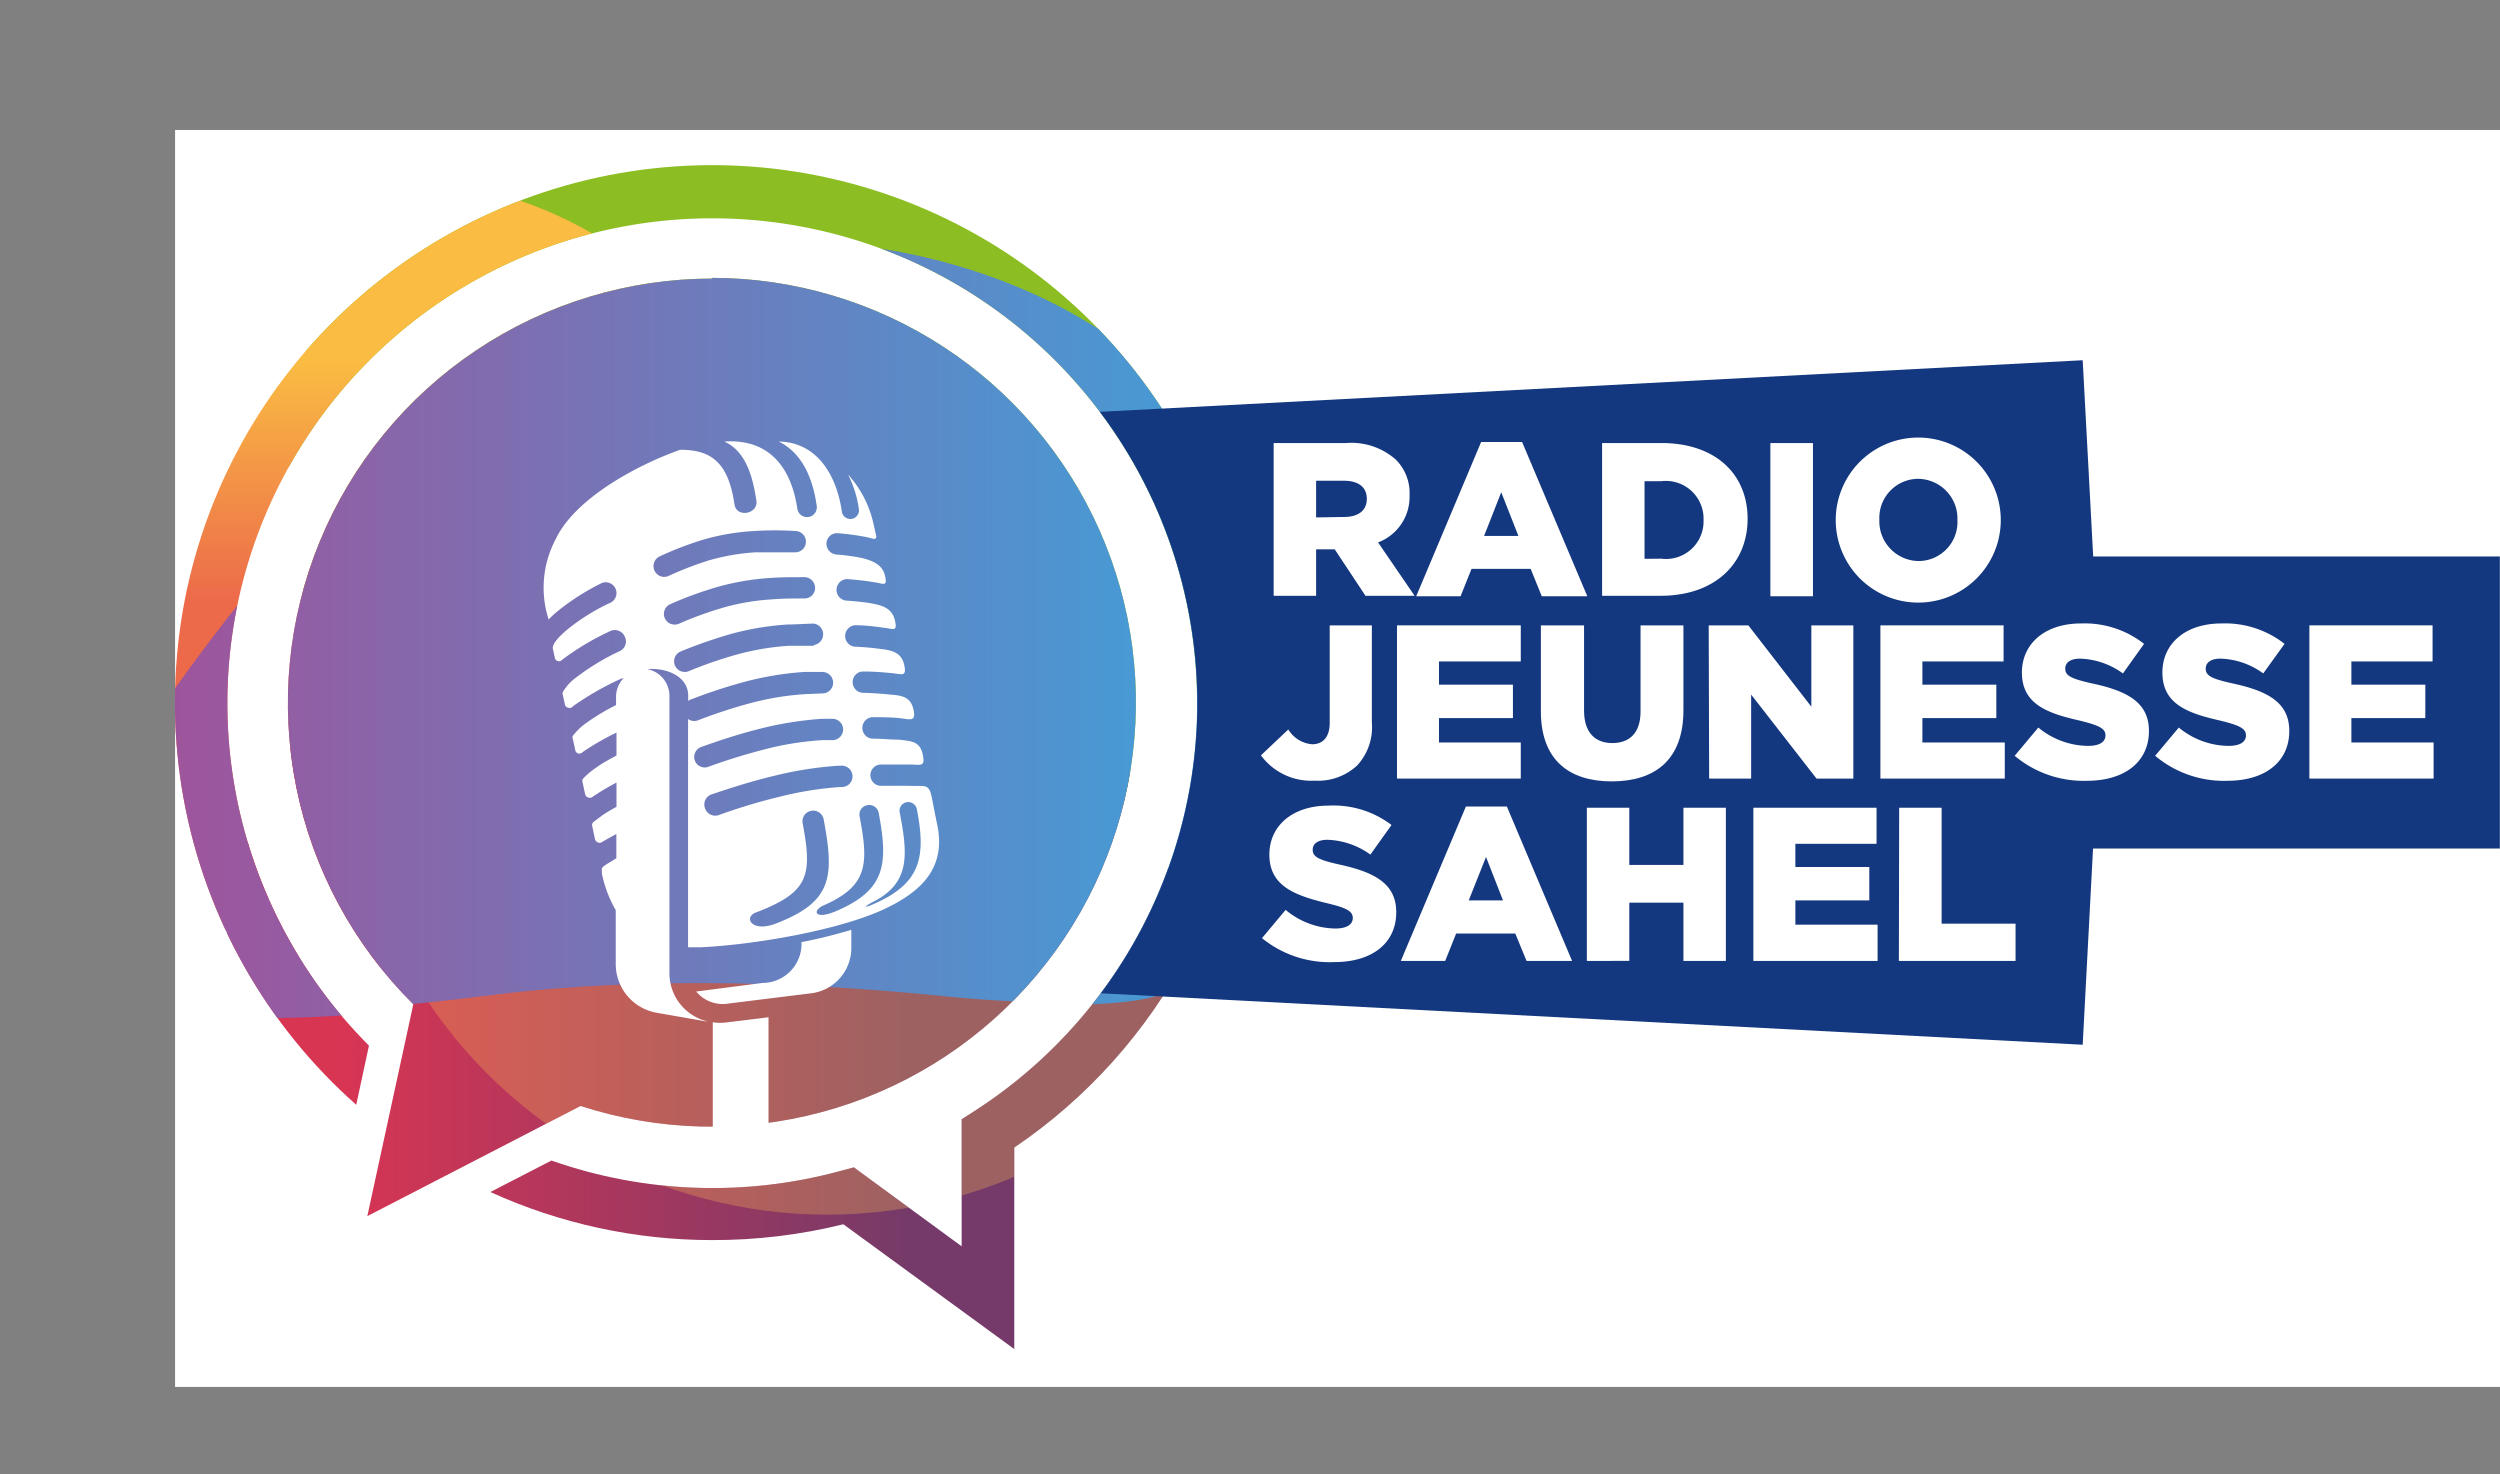 <svg xmlns="http://www.w3.org/2000/svg" xmlns:xlink="http://www.w3.org/1999/xlink" viewBox="0 0 169.06 99.7"><rect x="0" y="0" width="169.06" height="99.7" fill="#808080" stroke="none"/><defs><style>.cls-1{fill:none;}.cls-2{isolation:isolate;}.cls-3{fill:#fff;}.cls-4{clip-path:url(#clip-path);}.cls-5{fill:#8cbd22;}.cls-6{fill:url(#Dégradé_sans_nom_15);}.cls-7{fill:url(#Dégradé_sans_nom_28);}.cls-8{fill:#fabc50;opacity:0.3;mix-blend-mode:hue;}.cls-13,.cls-9{mix-blend-mode:multiply;}.cls-9{fill:url(#Dégradé_sans_nom_17);}.cls-10{clip-path:url(#clip-path-2);}.cls-11{fill:url(#Dégradé_sans_nom_15-2);}.cls-12{fill:url(#Dégradé_sans_nom_28-2);}.cls-13{fill:url(#Dégradé_sans_nom_17-2);}.cls-14{fill:#14387f;}</style><clipPath id="clip-path" transform="translate(11.84 8.79)"><path class="cls-1" d="M36.33,10.05A28.7,28.7,0,0,0,16.11,59.12L13,73.45,27.42,66a28.7,28.7,0,1,0,8.91-56Z"/></clipPath><linearGradient id="Dégradé_sans_nom_15" x1="26.65" y1="24.42" x2="26.65" y2="40.87" gradientUnits="userSpaceOnUse"><stop offset="0" stop-color="#fabc43"/><stop offset="1" stop-color="#ec694a"/></linearGradient><linearGradient id="Dégradé_sans_nom_28" x1="23" y1="67.19" x2="61.49" y2="67.19" gradientUnits="userSpaceOnUse"><stop offset="0" stop-color="#d83553"/><stop offset="1" stop-color="#753a69"/></linearGradient><linearGradient id="Dégradé_sans_nom_17" x1="-9.28" y1="33.64" x2="73.39" y2="33.64" gradientUnits="userSpaceOnUse"><stop offset="0" stop-color="#a74d96"/><stop offset="1" stop-color="#3da2db"/></linearGradient><clipPath id="clip-path-2" transform="translate(11.84 8.79)"><path class="cls-1" d="M72.65,38.75a36.33,36.33,0,1,0-60.4,27.17l.86-4A32.79,32.79,0,1,1,54,66.38l-.81.52v8.59L45.9,70.15l-.82.22a32.87,32.87,0,0,1-19.63-.68l-4.13,2.13a36.2,36.2,0,0,0,15,3.25A36.63,36.63,0,0,0,45.19,74l11.56,8.44,0-13.63A36.17,36.17,0,0,0,72.65,38.75Z"/></clipPath><linearGradient id="Dégradé_sans_nom_15-2" x1="26.64" y1="24.42" x2="26.64" y2="40.87" xlink:href="#Dégradé_sans_nom_15"/><linearGradient id="Dégradé_sans_nom_28-2" x1="23" y1="67.19" x2="61.49" y2="67.19" xlink:href="#Dégradé_sans_nom_28"/><linearGradient id="Dégradé_sans_nom_17-2" x1="-6.99" y1="33.83" x2="75.67" y2="33.83" xlink:href="#Dégradé_sans_nom_17"/></defs><g class="cls-2"><g id="Calque_1" data-name="Calque 1"><rect class="cls-3" x="11.84" y="8.79" width="157.22" height="85"/><g class="cls-4"><circle class="cls-5" cx="52.02" cy="32.51" r="32.51"/><circle class="cls-6" cx="26.65" cy="38.81" r="26.64"/><circle class="cls-7" cx="47.6" cy="67.19" r="32.51"/><circle class="cls-8" cx="55.95" cy="49.63" r="32.51"/><path class="cls-9" d="M-6.94,44.71S14.42,7.41,40.44,7.41c0,0,15.47-.3,26,11.1,0,0,6.71,7.84,6.71,14.21s2.47,15.1-8.9,25.61c0,0-3,1.18-11.77.29s-20-1.48-30.81-.15S-2.42,61-7.22,58-6.94,44.71-6.94,44.71Z" transform="translate(11.84 8.79)"/></g><g class="cls-10"><circle class="cls-5" cx="52.01" cy="32.51" r="32.51"/><circle class="cls-11" cx="26.64" cy="38.81" r="26.64"/><circle class="cls-12" cx="47.59" cy="67.19" r="32.51"/><circle class="cls-8" cx="55.95" cy="49.63" r="32.51"/><path class="cls-13" d="M-4.66,44.9S16.7,7.59,42.72,7.59c0,0,15.47-.29,26,11.11,0,0,6.7,7.84,6.7,14.21s2.47,15.09-8.9,25.6c0,0-3,1.19-11.77.3s-20-1.48-30.81-.15-24.1,2.52-28.89-.44S-4.66,44.9-4.66,44.9Z" transform="translate(11.84 8.79)"/></g><path class="cls-1" d="M45,44.43h.18A.72.72,0,1,0,45.05,43h-.18a24.94,24.94,0,0,0-4.42.7c-1.46.35-2.87.8-4.17,1.24a.72.72,0,0,0-.45.92.73.73,0,0,0,.92.45c1.28-.44,2.65-.87,4-1.2A23.25,23.25,0,0,1,45,44.43Z" transform="translate(11.84 8.79)"/><path class="cls-1" d="M43.18,33.43c-.58,0-1.16,0-1.74.06a19.06,19.06,0,0,0-3.81.63,32.44,32.44,0,0,0-3.43,1.19.72.72,0,1,0,.53,1.34A28.1,28.1,0,0,1,38,35.52a17.34,17.34,0,0,1,3.53-.59c.55,0,1.11,0,1.67,0a.73.73,0,0,0,0-1.45Z" transform="translate(11.84 8.79)"/><path class="cls-1" d="M39.86,41.91a20.22,20.22,0,0,1,4-.64l.68,0a.72.72,0,1,0-.07-1.44l-.7,0a23.55,23.55,0,0,0-4.21.68c-1.36.34-2.66.77-3.92,1.22a.73.73,0,0,0,.48,1.37A39.69,39.69,0,0,1,39.86,41.91Z" transform="translate(11.84 8.79)"/><path class="cls-1" d="M33.39,30.18a22.21,22.21,0,0,1,2.74-1.05,14.54,14.54,0,0,1,3.12-.53c.88-.06,1.79-.05,2.67,0a.72.72,0,1,0,0-1.44c-.91,0-1.87,0-2.79,0a15.49,15.49,0,0,0-3.42.58,22.85,22.85,0,0,0-2.93,1.12.73.73,0,0,0-.37,1A.72.72,0,0,0,33.39,30.18Z" transform="translate(11.84 8.79)"/><path class="cls-1" d="M34.06,33.42a24.24,24.24,0,0,1,3-1.09,15.31,15.31,0,0,1,3.32-.56c.72-.05,1.45-.06,2.17-.06a.71.71,0,0,0,.72-.71.73.73,0,0,0-.72-.73c-.74,0-1.52,0-2.26.05a17.28,17.28,0,0,0-3.62.61,25.43,25.43,0,0,0-3.18,1.16.72.72,0,0,0-.39.94A.73.73,0,0,0,34.06,33.42Z" transform="translate(11.84 8.79)"/><path class="cls-1" d="M47.58,46.19a.65.65,0,0,0-.77-.52.64.64,0,0,0-.52.76c.6,3.15.57,4.67-2.4,6-.83.34-.68,1,.84.4C48,51.4,48.24,49.68,47.58,46.19Z" transform="translate(11.84 8.79)"/><path class="cls-1" d="M43.86,46.67a.72.72,0,0,0-.84-.58.72.72,0,0,0-.58.85c.66,3.47.42,4.59-3.09,6-1,.29-.41,1.43,1.29.77C44.45,52.19,44.59,50.51,43.86,46.67Z" transform="translate(11.84 8.79)"/><path class="cls-1" d="M45.73,55.4a3.09,3.09,0,0,1-2.64,3l-5.72.71a2.31,2.31,0,0,1-2.13-.82l4.49-.58a2.64,2.64,0,0,0,2.63-2.76c1.08-.21,1.86-.4,2.92-.7l.45-.13ZM48,52.69c-3.15,1.46-8.91,2.41-12.41,2.57h-.83V39.78a.7.7,0,0,0,.67.09,34.84,34.84,0,0,1,3.54-1.16,19.12,19.12,0,0,1,3.73-.61l1.17-.05a.72.72,0,0,0,.7-.74.73.73,0,0,0-.74-.71l-1.22,0a21.39,21.39,0,0,0-4,.66,36,36,0,0,0-3.68,1.21.51.51,0,0,0-.16.09v-.35c0-1.31-1.45-1.91-2.77-1.8a1.84,1.84,0,0,1,1.5,1.8V56.93A3.35,3.35,0,0,0,36,60.28h-.12l-3.26-.57a3.35,3.35,0,0,1-2.84-3.41V52.75a8.28,8.28,0,0,1-.94-2.48l0-.18a.29.29,0,0,1,.11-.3c.15-.11.34-.23.56-.36l.31-.19V47.6c-.37.19-.71.38-1,.56a.29.29,0,0,1-.27,0,.34.34,0,0,1-.17-.2l-.19-.89a.28.28,0,0,1,.09-.29l.6-.45c.28-.19.6-.38.95-.57V44.14a16.52,16.52,0,0,0-1.67,1,.32.32,0,0,1-.27,0,.31.31,0,0,1-.18-.21l-.18-.83a.27.27,0,0,1,.07-.26,5.52,5.52,0,0,1,.87-.72c.4-.27.86-.54,1.36-.81V40.67a18.17,18.17,0,0,0-2.19,1.25l-.15.11a.28.28,0,0,1-.45-.17l-.16-.75a.25.25,0,0,1,0-.22,4.12,4.12,0,0,1,.92-.88,14.93,14.93,0,0,1,2-1.2v-.55A1.82,1.82,0,0,1,30.32,37a.73.73,0,0,0-.24.07A19.52,19.52,0,0,0,27,38.85l-.14.12a.31.31,0,0,1-.28,0,.26.26,0,0,1-.18-.21l-.14-.64a.25.25,0,0,1,0-.19,3.38,3.38,0,0,1,1-1.06A15.79,15.79,0,0,1,30,35.2a.72.72,0,0,0,.33-1,.73.73,0,0,0-1-.34,17.78,17.78,0,0,0-3.12,1.88l-.14.11a.28.28,0,0,1-.47-.16l-.13-.6c-.09-.4.74-1.1,1-1.33A14,14,0,0,1,29.37,32a.72.72,0,0,0-.65-1.29,15.88,15.88,0,0,0-3.11,2c-.18.15-.34.31-.5.47a7,7,0,0,1,.5-5.47c1.25-2.65,5.21-4.91,8.38-6,2.26,0,3.3,1,3.69,3.7.14.91,1.61.65,1.48-.26-.24-1.63-.69-3.38-2.17-4,3.07-.21,4.54,1.81,4.94,4.55a.66.66,0,0,0,1.31-.21c-.31-2.13-1.13-3.64-2.57-4.34,2.48,0,3.89,2.11,4.27,4.74a.58.58,0,0,0,1.15-.17,7.3,7.3,0,0,0-.73-2.34,7.33,7.33,0,0,1,1.71,3.29l.2.89a.15.15,0,0,1-.18.17l-.48-.12a17.12,17.12,0,0,0-1.93-.26.71.71,0,0,0-.78.65.74.74,0,0,0,.66.79,13.16,13.16,0,0,1,1.76.24c.79.17,1.36.4,1.54,1.2s0,.56-.63.45-1.24-.18-1.94-.23a.73.73,0,0,0-.1,1.45c.67.05,1.3.11,1.79.2.81.15,1.37.34,1.55,1.15s0,.59-.68.5-1.24-.14-2-.18a.73.73,0,0,0-.07,1.45,18.15,18.15,0,0,1,1.82.16c.82.12,1.38.28,1.56,1.09s-.06.63-.75.55-1.23-.1-2-.12a.71.71,0,0,0-.74.7.72.72,0,0,0,.7.74c.65,0,1.29.06,1.83.12.84.1,1.39.21,1.58,1s-.1.66-.81.61-1.23-.07-2-.08a.73.73,0,0,0,0,1.45c.64,0,1.28,0,1.84.07.86.07,1.41.13,1.6,1s-.15.71-.89.68c-.57,0-1.23,0-1.93,0a.72.72,0,0,0,0,1.44c.66,0,1.3,0,1.85,0,1.13,0,1.37-.18,1.57.73l.38,1.71C52.25,49.8,50.6,51.46,48,52.69Z" transform="translate(11.84 8.79)"/><path class="cls-1" d="M49.47,45.41a.58.58,0,0,0-.47.68c.54,2.83.73,4.74-1.69,6-.72.39-1,.67.37,0,2.79-1.36,3.08-3.14,2.48-6.26A.59.59,0,0,0,49.47,45.41Z" transform="translate(11.84 8.79)"/><path class="cls-14" d="M129.71,28.84,129,15.57,62.54,19.06a32.76,32.76,0,0,1,.07,39.32L129,61.86l.7-13.27h27.51V28.84Z" transform="translate(11.84 8.79)"/><path class="cls-3" d="M74.29,21.17h4.9a4.53,4.53,0,0,1,3.37,1.13,3.19,3.19,0,0,1,.92,2.41v0a3.29,3.29,0,0,1-2.13,3.18l2.47,3.61H80.5l-2.08-3.14H77.16v3.14H74.29Zm4.76,5c1,0,1.54-.47,1.54-1.22v0c0-.82-.59-1.23-1.55-1.23H77.16v2.48Z" transform="translate(11.84 8.79)"/><path class="cls-3" d="M88.32,21.1h2.77L95.5,31.53H92.42l-.75-1.85h-4l-.74,1.85h-3Zm2.52,6.35L89.68,24.5l-1.16,2.95Z" transform="translate(11.84 8.79)"/><path class="cls-3" d="M96.5,21.17h4c3.7,0,5.84,2.13,5.84,5.12v0c0,3-2.17,5.21-5.9,5.21H96.5Zm4,7.82a2.54,2.54,0,0,0,2.86-2.62v0a2.55,2.55,0,0,0-2.86-2.62H99.37V29Z" transform="translate(11.84 8.79)"/><path class="cls-3" d="M107.88,21.17h2.88V31.53h-2.88Z" transform="translate(11.84 8.79)"/><path class="cls-3" d="M112.3,26.38v0a5.58,5.58,0,0,1,11.16,0v0a5.58,5.58,0,0,1-11.16,0Zm8.23,0v0a2.69,2.69,0,0,0-2.66-2.79,2.64,2.64,0,0,0-2.62,2.76v0a2.69,2.69,0,0,0,2.64,2.8A2.64,2.64,0,0,0,120.53,26.38Z" transform="translate(11.84 8.79)"/><path class="cls-3" d="M73.43,42.29l1.85-1.75a2.08,2.08,0,0,0,1.61,1c.73,0,1.19-.48,1.19-1.45V33.5h2.85v6.57a3.81,3.81,0,0,1-1,2.91A3.87,3.87,0,0,1,77.07,44,4.21,4.21,0,0,1,73.43,42.29Z" transform="translate(11.84 8.79)"/><path class="cls-3" d="M82.63,33.5H91v2.44H85.47v1.57h5v2.26h-5v1.65H91v2.44H82.63Z" transform="translate(11.84 8.79)"/><path class="cls-3" d="M92.36,39.31V33.5h2.92v5.76c0,1.49.75,2.2,1.91,2.2s1.91-.68,1.91-2.13V33.5H102v5.74c0,3.34-1.91,4.81-4.85,4.81S92.36,42.55,92.36,39.31Z" transform="translate(11.84 8.79)"/><path class="cls-3" d="M103.71,33.5h2.68L110.65,39V33.5h2.84V43.86H111l-4.42-5.68v5.68h-2.84Z" transform="translate(11.84 8.79)"/><path class="cls-3" d="M115.32,33.5h8.33v2.44h-5.49v1.57h5v2.26h-5v1.65h5.57v2.44h-8.41Z" transform="translate(11.84 8.79)"/><path class="cls-3" d="M124.4,42.32l1.6-1.91a5.35,5.35,0,0,0,3.36,1.24c.77,0,1.18-.26,1.18-.71v0c0-.43-.34-.66-1.74-1-2.21-.5-3.91-1.12-3.91-3.25v0c0-1.93,1.53-3.32,4-3.32a6.52,6.52,0,0,1,4.26,1.38l-1.43,2a5.18,5.18,0,0,0-2.9-1c-.7,0-1,.3-1,.67v0c0,.47.36.68,1.79,1,2.39.51,3.87,1.28,3.87,3.22v0c0,2.12-1.68,3.37-4.19,3.37A7.25,7.25,0,0,1,124.4,42.32Z" transform="translate(11.84 8.79)"/><path class="cls-3" d="M133.9,42.32l1.6-1.91a5.35,5.35,0,0,0,3.36,1.24c.77,0,1.18-.26,1.18-.71v0c0-.43-.34-.66-1.74-1-2.21-.5-3.91-1.12-3.91-3.25v0c0-1.93,1.52-3.32,4-3.32a6.52,6.52,0,0,1,4.26,1.38l-1.44,2a5.15,5.15,0,0,0-2.89-1c-.7,0-1,.3-1,.67v0c0,.47.35.68,1.79,1,2.38.51,3.86,1.28,3.86,3.22v0c0,2.12-1.67,3.37-4.19,3.37A7.22,7.22,0,0,1,133.9,42.32Z" transform="translate(11.84 8.79)"/><path class="cls-3" d="M144.33,33.5h8.33v2.44h-5.49v1.57h5v2.26h-5v1.65h5.56v2.44h-8.4Z" transform="translate(11.84 8.79)"/><path class="cls-3" d="M73.5,54.65l1.6-1.91A5.35,5.35,0,0,0,78.46,54c.77,0,1.18-.27,1.18-.71v0c0-.43-.34-.67-1.74-1C75.69,51.75,74,51.12,74,49v0c0-1.92,1.53-3.31,4-3.31A6.47,6.47,0,0,1,82.26,47l-1.43,2a5.24,5.24,0,0,0-2.9-1c-.7,0-1,.3-1,.67v0c0,.47.36.68,1.79,1,2.39.52,3.86,1.29,3.86,3.23v0c0,2.12-1.67,3.37-4.18,3.37A7.25,7.25,0,0,1,73.5,54.65Z" transform="translate(11.84 8.79)"/><path class="cls-3" d="M87.29,45.75h2.77l4.41,10.44H91.39l-.76-1.85h-4l-.74,1.85h-3ZM89.8,52.1l-1.15-2.94L87.48,52.1Z" transform="translate(11.84 8.79)"/><path class="cls-3" d="M95.47,45.83h2.87V49.7H102V45.83h2.87V56.19H102V52.25H98.34v3.94H95.47Z" transform="translate(11.84 8.79)"/><path class="cls-3" d="M106.73,45.83h8.33v2.44h-5.49v1.57h5V52.1h-5v1.64h5.56v2.45h-8.4Z" transform="translate(11.84 8.79)"/><path class="cls-3" d="M116.59,45.83h2.87v7.84h5v2.52h-7.89Z" transform="translate(11.84 8.79)"/><path class="cls-3" d="M42.36,54.92a2.64,2.64,0,0,1-2.63,2.76l-4.49.58a2.31,2.31,0,0,0,2.13.82l5.72-.71a3.09,3.09,0,0,0,2.64-3V54.09l-.45.13C44.22,54.52,43.44,54.71,42.36,54.92Z" transform="translate(11.84 8.79)"/><path class="cls-3" d="M51.16,45.08c-.2-.91-.44-.68-1.57-.73-.55,0-1.19,0-1.85,0a.72.72,0,0,1,0-1.44c.7,0,1.36,0,1.93,0,.74,0,1.08.2.89-.68s-.74-.9-1.6-1c-.56,0-1.2-.07-1.84-.07a.73.73,0,0,1,0-1.45c.72,0,1.39,0,2,.08s1,.22.81-.61-.74-.94-1.58-1c-.54-.06-1.18-.1-1.83-.12a.72.72,0,0,1-.7-.74.71.71,0,0,1,.74-.7c.72,0,1.4.06,2,.12s.92.25.75-.55-.74-1-1.56-1.09a18.15,18.15,0,0,0-1.82-.16.73.73,0,0,1,.07-1.45c.72,0,1.4.1,2,.18s.85.26.68-.5-.74-1-1.55-1.15c-.49-.09-1.12-.15-1.79-.2a.73.73,0,0,1,.1-1.45c.7.05,1.37.13,1.94.23s.79.26.63-.45-.75-1-1.54-1.2a13.16,13.16,0,0,0-1.76-.24.74.74,0,0,1-.66-.79.71.71,0,0,1,.78-.65,17.12,17.12,0,0,1,1.93.26l.48.12a.15.15,0,0,0,.18-.17l-.2-.89a7.33,7.33,0,0,0-1.71-3.29,7.3,7.3,0,0,1,.73,2.34.58.58,0,0,1-1.15.17c-.38-2.63-1.79-4.71-4.27-4.74,1.44.7,2.26,2.21,2.57,4.34a.66.66,0,0,1-1.31.21c-.4-2.74-1.87-4.76-4.94-4.55,1.48.66,1.93,2.41,2.17,4,.13.91-1.34,1.17-1.48.26-.39-2.67-1.43-3.73-3.69-3.7-3.17,1.13-7.13,3.39-8.38,6a7,7,0,0,0-.5,5.47c.16-.16.32-.32.5-.47a15.88,15.88,0,0,1,3.11-2A.72.72,0,0,1,29.37,32a14,14,0,0,0-2.82,1.76c-.27.23-1.1.93-1,1.33l.13.6a.28.28,0,0,0,.47.16l.14-.11A17.78,17.78,0,0,1,29.4,33.9a.73.73,0,0,1,1,.34.72.72,0,0,1-.33,1,15.79,15.79,0,0,0-2.85,1.71,3.38,3.38,0,0,0-1,1.06.25.25,0,0,0,0,.19l.14.64a.26.26,0,0,0,.18.21.31.31,0,0,0,.28,0l.14-.12a19.52,19.52,0,0,1,3.13-1.79.73.73,0,0,1,.24-.07,1.82,1.82,0,0,0-.51,1.27v.55a14.93,14.93,0,0,0-2,1.2,4.12,4.12,0,0,0-.92.88.25.25,0,0,0,0,.22l.16.75a.28.28,0,0,0,.45.17l.15-.11a18.17,18.17,0,0,1,2.19-1.25V42.3c-.5.27-1,.54-1.36.81a5.52,5.52,0,0,0-.87.72.27.27,0,0,0-.07.26l.18.83a.31.31,0,0,0,.18.21.32.32,0,0,0,.27,0,16.52,16.52,0,0,1,1.67-1v1.64c-.35.19-.67.38-.95.57l-.6.45a.28.28,0,0,0-.09.29l.19.89a.34.34,0,0,0,.17.2.29.29,0,0,0,.27,0c.3-.18.64-.37,1-.56v1.64l-.31.19c-.22.13-.41.25-.56.36a.29.29,0,0,0-.11.3l0,.18a8.28,8.28,0,0,0,.94,2.48v3.54a3.35,3.35,0,0,0,2.84,3.41l3.26.57H36a3.35,3.35,0,0,1-2.57-3.35V38.26a1.84,1.84,0,0,0-1.5-1.8c1.32-.11,2.77.49,2.77,1.8v.35a.51.51,0,0,1,.16-.09,36,36,0,0,1,3.68-1.21,21.39,21.39,0,0,1,4-.66l1.22,0a.73.73,0,0,1,.74.71.72.72,0,0,1-.7.74l-1.17.05a19.12,19.12,0,0,0-3.73.61,34.84,34.84,0,0,0-3.54,1.16.7.7,0,0,1-.67-.09V55.27h.83c3.5-.16,9.26-1.11,12.41-2.57,2.63-1.23,4.28-2.89,3.57-5.9ZM32.43,29.82a.73.73,0,0,1,.37-1,22.85,22.85,0,0,1,2.93-1.12,15.49,15.49,0,0,1,3.42-.58c.92-.06,1.88-.06,2.79,0a.72.72,0,1,1,0,1.44c-.88,0-1.79,0-2.67,0a14.54,14.54,0,0,0-3.12.53,22.21,22.21,0,0,0-2.74,1.05A.72.72,0,0,1,32.43,29.82ZM33.11,33a.72.72,0,0,1,.39-.94,25.43,25.43,0,0,1,3.18-1.16,17.28,17.28,0,0,1,3.62-.61c.74-.05,1.52-.05,2.26-.05a.73.73,0,0,1,.72.73.71.71,0,0,1-.72.71c-.72,0-1.45,0-2.17.06a15.31,15.31,0,0,0-3.32.56,24.24,24.24,0,0,0-3,1.09A.73.73,0,0,1,33.11,33ZM43.2,34.88c-.56,0-1.12,0-1.67,0a17.34,17.34,0,0,0-3.53.59,28.1,28.1,0,0,0-3.27,1.13.72.72,0,1,1-.53-1.34,32.44,32.44,0,0,1,3.43-1.19,19.06,19.06,0,0,1,3.81-.63c.58,0,1.16-.05,1.74-.06a.73.73,0,0,1,0,1.45Zm-8.05,7.77a.72.72,0,0,1,.44-.93c1.26-.45,2.56-.88,3.92-1.22a23.55,23.55,0,0,1,4.21-.68l.7,0a.72.72,0,1,1,.07,1.44l-.68,0a20.22,20.22,0,0,0-4,.64,39.69,39.69,0,0,0-3.79,1.18A.72.72,0,0,1,35.15,42.65Zm.68,3.2a.72.72,0,0,1,.45-.92c1.3-.44,2.71-.89,4.17-1.24a24.94,24.94,0,0,1,4.42-.7h.18a.72.72,0,1,1,.08,1.44H45a23.25,23.25,0,0,0-4.16.67c-1.39.33-2.76.76-4,1.2A.73.73,0,0,1,35.83,45.85Zm4.81,7.81c-1.7.66-2.25-.48-1.29-.77,3.51-1.36,3.75-2.48,3.09-6a.72.72,0,0,1,.58-.85.72.72,0,0,1,.84.58C44.59,50.51,44.45,52.19,40.64,53.66Zm3.25-1.24c3-1.32,3-2.84,2.4-6a.64.64,0,0,1,.52-.76.65.65,0,0,1,.77.52c.66,3.49.45,5.21-2.85,6.63C43.21,53.47,43.06,52.76,43.89,52.42Zm3.79-.28c-1.33.64-1.09.36-.37,0,2.42-1.28,2.23-3.19,1.69-6a.58.58,0,0,1,.47-.68.59.59,0,0,1,.69.47C50.76,49,50.47,50.78,47.68,52.14Z" transform="translate(11.84 8.79)"/><path class="cls-3" d="M36.36,60.34v7.11a27.54,27.54,0,0,0,3.77-.26V60l-2.76.34A3.41,3.41,0,0,1,36.36,60.34Z" transform="translate(11.84 8.79)"/></g></g></svg>